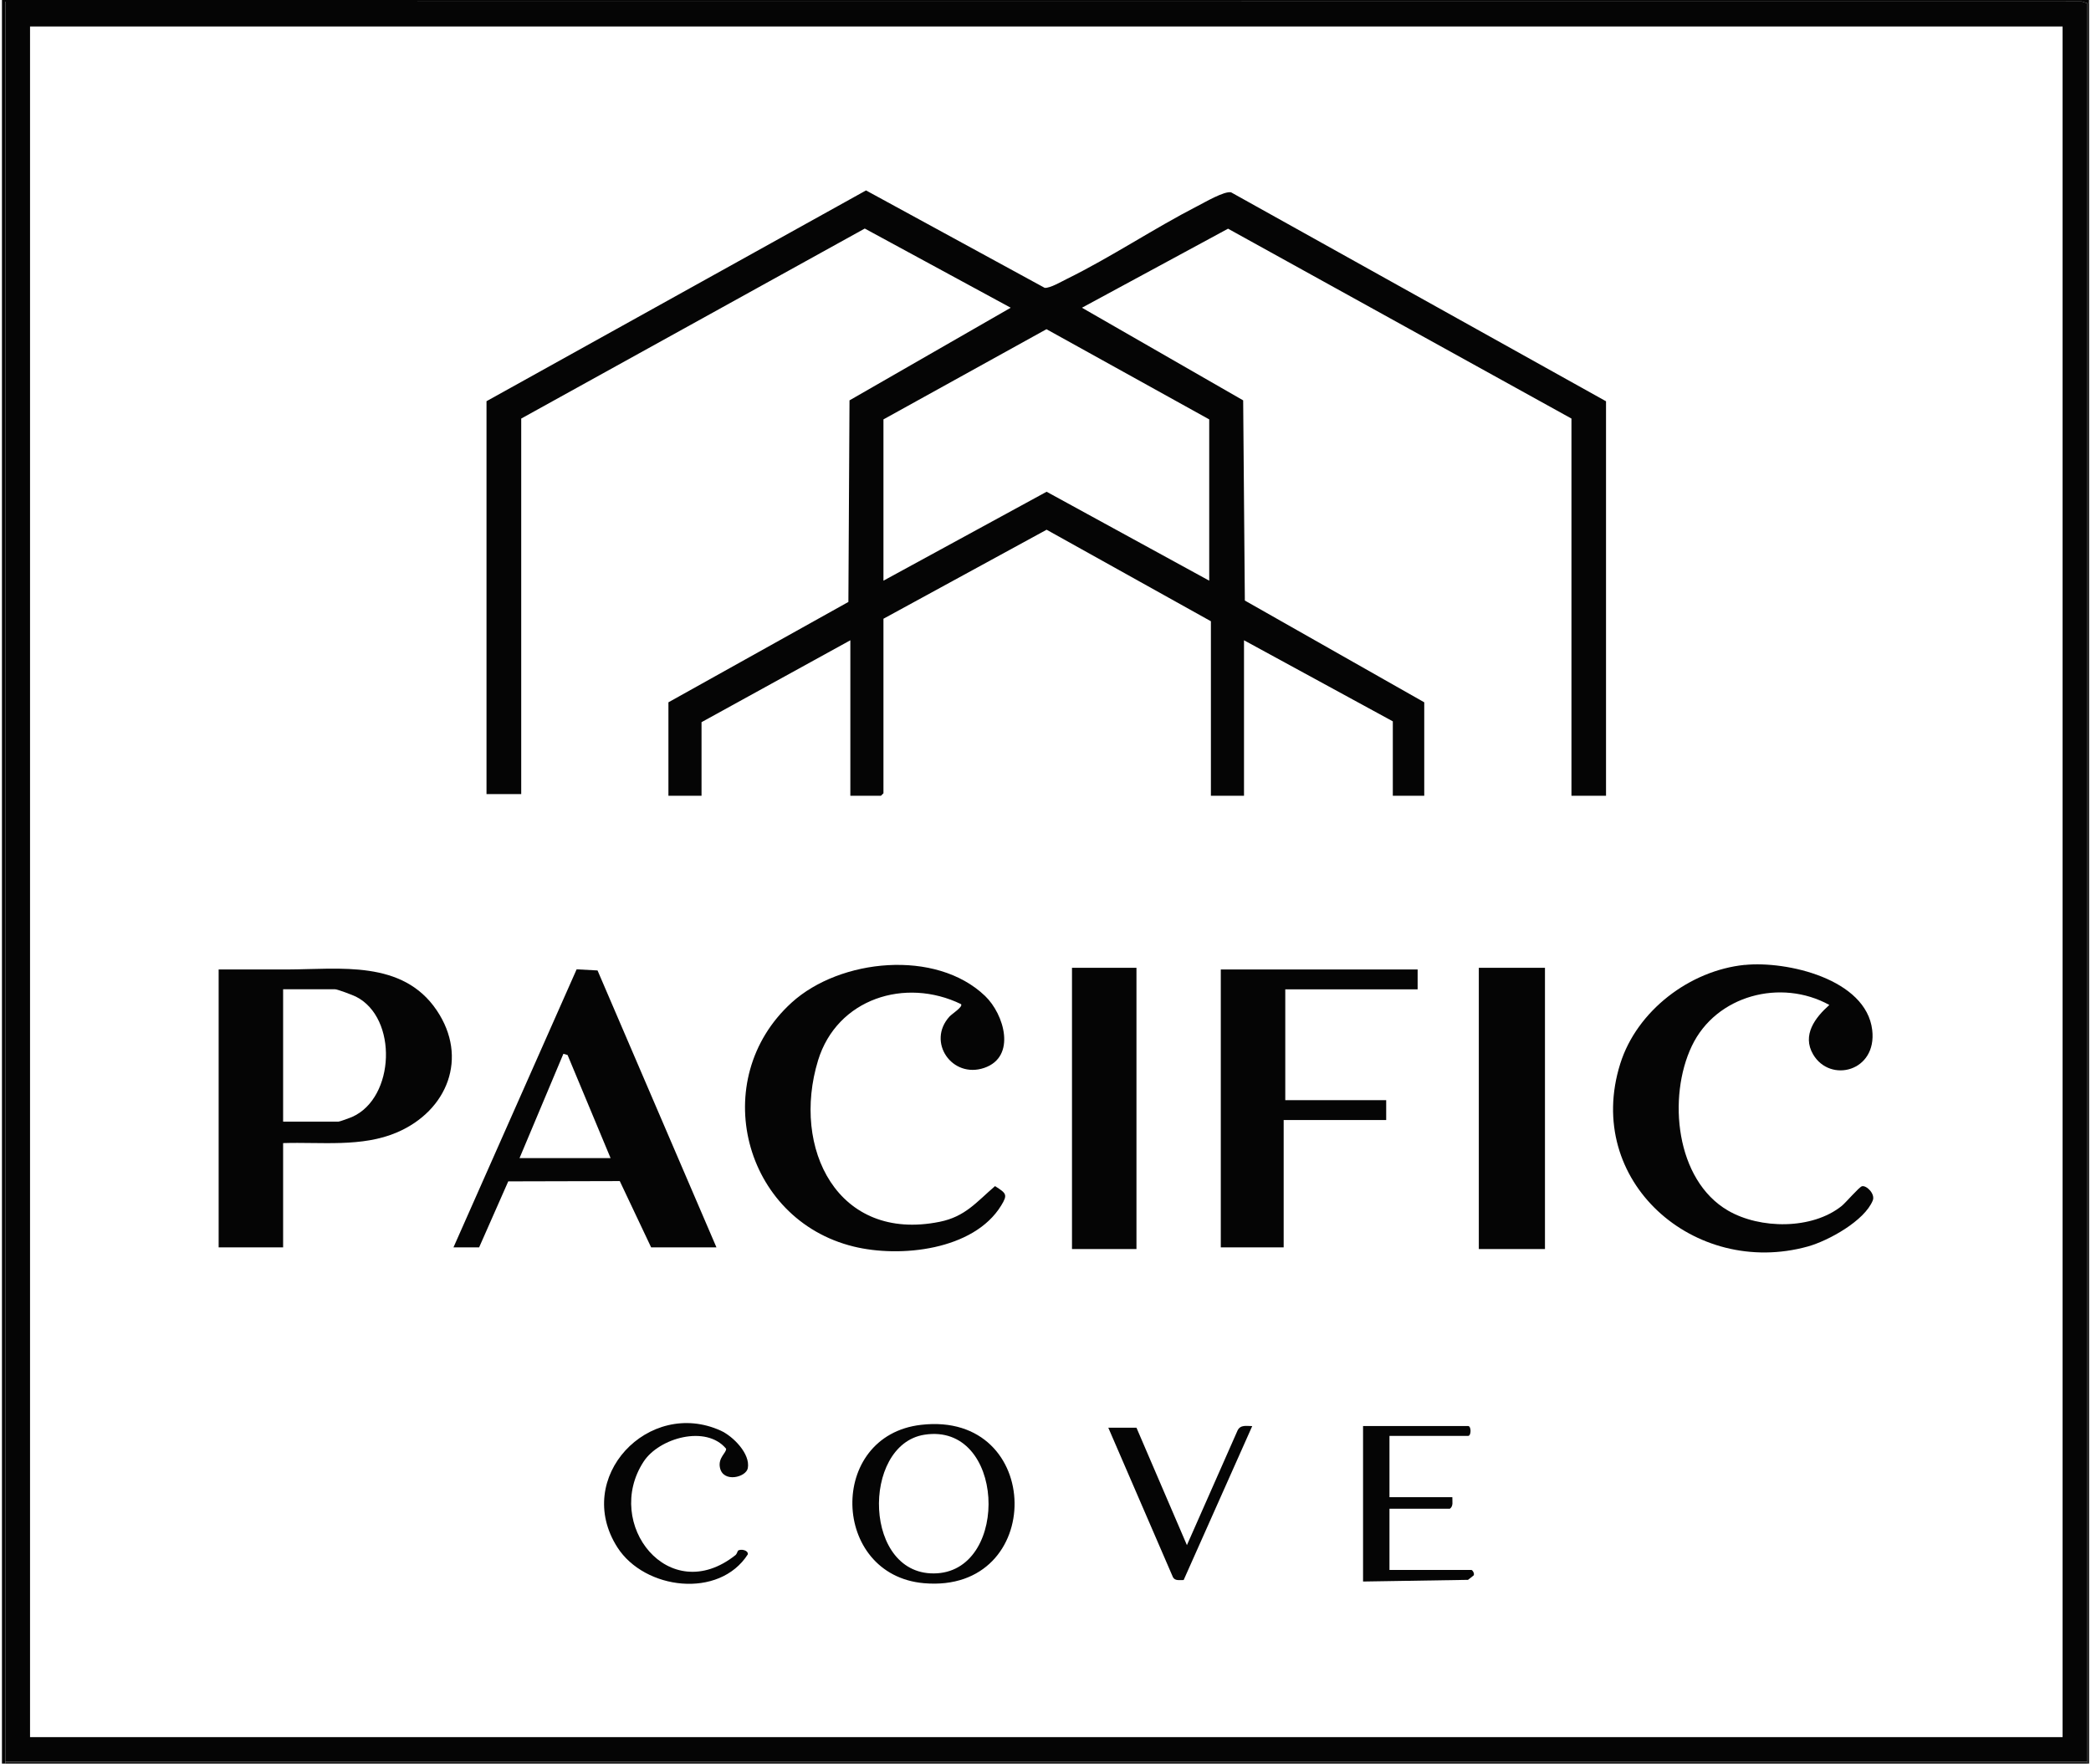 <?xml version="1.0" encoding="UTF-8"?>
<svg id="logos" xmlns="http://www.w3.org/2000/svg" viewBox="0 0 300 253.02">
  <defs>
    <style>
      .cls-1 {
        fill: #050505;
      }
    </style>
  </defs>
  <polygon class="cls-1" points=".76 253.02 .28 253.02 .28 0 299.72 0 299.72 .47 299.48 .47 298.68 .22 .75 .24 .76 252.78 .76 253.02"/>
  <rect class="cls-1" x=".76" y="252.78" width="298.73" height=".24"/>
  <polygon class="cls-1" points="299.72 .47 299.72 253.02 299.48 253.02 299.48 252.78 299.48 .47 299.72 .47"/>
  <path class="cls-1" d="M299.48.47v252.3H.76V.24s297.92-.02,297.92-.02l.8.25ZM295.92,3.8H4.31v245.42h291.61V3.8Z"/>
  <path class="cls-1" d="M230.44,114.17h-4.98v-54.12l-49.27-27.24-20.96,11.34,23.13,13.29.24,28.72,25.74,14.6v13.41h-4.51v-10.68l-21.35-11.63v22.31h-4.75v-25.04l-23.57-13.13-23.41,12.77v25.04l-.36.36h-4.39v-22.31l-21.35,11.75v10.56h-4.75v-13.41l25.82-14.4.16-28.92,23.13-13.29-20.94-11.36-49.29,27.26v53.88h-4.98v-56.37l54.45-30.24,25.64,13.98c.79.05,2.41-.91,3.19-1.29,6.32-3.11,12.45-7.22,18.73-10.45,1.06-.54,3.81-2.16,4.81-1.97l53.8,29.98v56.61ZM173.49,83.31v-23.14l-23.35-12.94-23.39,12.94v23.14l23.41-12.76,23.33,12.76Z"/>
  <path class="cls-1" d="M40.62,164.01v14.95h-9.25v-39.87c3.28-.02,6.57.02,9.86,0,7.57-.03,16.53-1.39,21.42,5.85,4.6,6.8,1.54,14.41-5.66,17.51-5.06,2.19-10.96,1.37-16.36,1.55ZM40.62,160.92h7.95c.15,0,1.66-.54,1.94-.67,6.19-2.74,6.58-14.23.56-17.26-.43-.22-2.66-1.06-2.98-1.06h-7.47v18.99Z"/>
  <path class="cls-1" d="M250.32,138.44c6.03-.61,17.42,2.01,18.29,9.33.71,5.97-6.04,7.66-8.48,3.5-1.62-2.77.29-5.28,2.33-7.09-6.94-3.83-16.26-1.4-19.73,5.89-3.49,7.32-2.34,19.23,5.19,23.61,4.61,2.68,12.08,2.75,16.32-.67.6-.49,2.49-2.71,2.9-2.82.64-.17,1.93,1.1,1.55,2.04-1.19,2.93-6.37,5.78-9.31,6.6-16.25,4.51-32.21-9.36-26.92-26.22,2.39-7.6,9.97-13.38,17.86-14.18Z"/>
  <path class="cls-1" d="M137.9,144.07c-8.02-3.9-17.81-.8-20.53,8.06-3.85,12.58,2.77,26.13,17.45,23.16,3.67-.74,5.27-2.83,7.94-5.12,1.62,1.04,1.85,1.21.88,2.79-3.94,6.42-14.49,7.52-21.17,5.88-15.85-3.88-21.01-23.98-8.89-35,6.93-6.3,20.7-7.7,27.75-.95,2.75,2.63,4.53,8.73-.12,10.32-4.62,1.58-8.28-3.73-4.99-7.36.34-.38,1.95-1.39,1.67-1.77Z"/>
  <path class="cls-1" d="M65.06,178.96l17.67-39.89,3,.16,17.06,39.73h-9.37l-4.5-9.51-16,.04-4.18,9.47h-3.68ZM74.55,166.15h13.05l-6.17-14.79-.6-.17-6.29,14.96Z"/>
  <polygon class="cls-1" points="203.39 139.09 203.39 141.94 184.4 141.94 184.4 157.84 198.88 157.84 198.88 160.69 184.17 160.69 184.17 178.96 175.15 178.96 175.15 139.09 203.39 139.09"/>
  <rect class="cls-1" x="212.17" y="138.85" width="9.49" height="40.35"/>
  <rect class="cls-1" x="153.8" y="138.85" width="9.25" height="40.35"/>
  <path class="cls-1" d="M132.15,204.42c17.7-2.04,17.93,24.25.41,22.72-13.35-1.17-13.89-21.17-.41-22.72ZM132.62,205.84c-9.11,1.44-8.82,20.55,1.84,19.88,10.48-.67,9.71-21.7-1.84-19.88Z"/>
  <path class="cls-1" d="M105.91,222.45c.39-.23,1.42-.08,1.39.54-4.11,6.43-14.82,5.1-18.72-.99-6.41-10.02,4.5-21.45,14.84-16.74,1.75.8,4.26,3.31,3.87,5.38-.25,1.31-3.51,2.12-3.99-.04-.33-1.48.98-2.2.87-2.76-2.87-3.45-9.61-1.54-11.83,1.86-5.82,8.91,3.62,21,13.18,13.41.22-.18.3-.6.39-.66Z"/>
  <path class="cls-1" d="M199.35,206.02v8.78h9.02c-.02.58.18,1.28-.36,1.66h-8.66v8.78h11.75c.16,0,.5.53.32.79l-.8.63-15.06.24v-22.31h15.07c.47,0,.47,1.42,0,1.42h-11.27Z"/>
  <path class="cls-1" d="M163.05,204.83l7.24,16.85,7.27-16.46c.42-.85,1.3-.62,2.1-.62l-9.84,22.09c-.56-.02-1.22.15-1.53-.4l-9.28-21.46h4.03Z"/>
</svg>